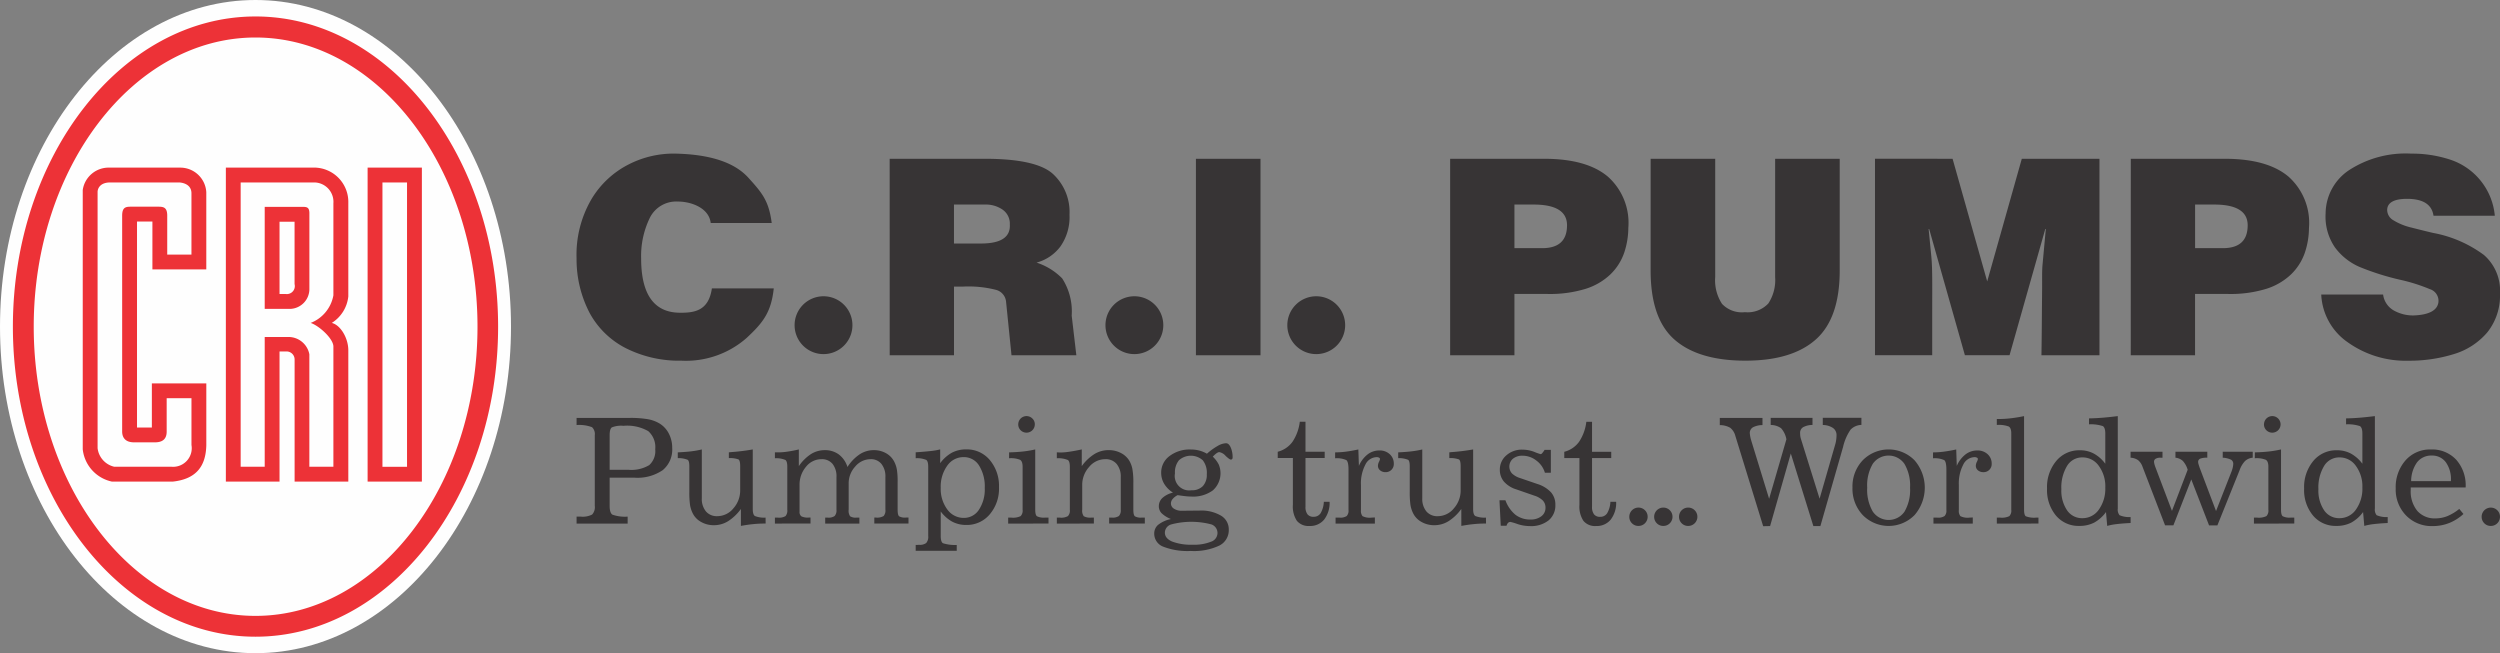 <svg xmlns="http://www.w3.org/2000/svg" xmlns:xlink="http://www.w3.org/1999/xlink" width="293.924" height="76.794" viewBox="0 0 293.924 76.794">
  <rect x="0" y="0" width="293.924" height="76.794" fill="#808080" stroke="none"/>
  <defs>
    <clipPath id="clip-path">
      <rect id="Rectangle_17" data-name="Rectangle 17" width="293.924" height="76.794" fill="none"/>
    </clipPath>
  </defs>
  <g id="Group_70" data-name="Group 70" transform="translate(0 0)">
    <g id="Group_30" data-name="Group 30" transform="translate(0 0)" clip-path="url(#clip-path)">
      <path id="Path_354" data-name="Path 354" d="M30.039,0C46.593,0,60.078,17.3,60.078,38.408S46.593,76.794,30.039,76.794,0,59.519,0,38.408,13.485,0,30.039,0" transform="translate(0 0)" fill="#fefefe" fill-rule="evenodd"/>
      <path id="Path_355" data-name="Path 355" d="M47.8,21.383H44.91V54.809H47.8ZM31.068,36.241H34.18a2.338,2.338,0,0,0,2.14-2.252v-8.9c.022-.8-.287-.839-.84-.839H31.068ZM20.139,54.808a2.19,2.19,0,0,0,2.318-2.561v-5.5H19.542v3.93c0,.927-.552,1.259-1.369,1.259H15.7c-1.325,0-1.392-.949-1.392-1.28V25.291c0-1.06.485-1.06,1.126-1.06h3.025c.618,0,1.148,0,1.148,1.038v4.592h2.848v-7.2c0-1.281-1.48-1.281-1.48-1.281H12.92c-1.5,0-1.5,1.081-1.5,1.081V52.623a2.547,2.547,0,0,0,1.965,2.185Zm10.929,0V39.553H34a2.5,2.5,0,0,1,2.317,2.031V54.808h2.826V40.656c-.022-.927-1.678-2.428-2.671-2.759a4.293,4.293,0,0,0,2.671-3.245V23.834a2.279,2.279,0,0,0-2.385-2.45H28.241V54.808ZM49.546,19.639h-6.38V56.552h6.38ZM32.811,26h1.767v7.33a.938.938,0,0,1-1.016,1.17h-.751Zm-16.756-.022h1.81v5.629H24.2V22.531a3.063,3.063,0,0,0-3.025-2.892H12.831a3.078,3.078,0,0,0-3.157,2.626V52.755a4.363,4.363,0,0,0,3.444,3.8h7.131c2.627-.286,3.886-1.656,3.953-4.261V45.006H17.8v5.188H16.054ZM32.811,56.552v-15.3h.8a.943.943,0,0,1,.972.928V56.552h6.314V41.12c0-1.457-.927-2.98-1.943-3.223a4.192,4.192,0,0,0,1.943-3.113v-11a4.039,4.039,0,0,0-4.041-4.15H26.5V56.552ZM29.985,4.34c14.372,0,26.1,15.321,26.1,34s-11.723,34-26.1,34-26.074-15.322-26.074-34,11.7-34,26.074-34m0-2.473c15.719,0,28.523,16.425,28.523,36.472S45.7,74.788,29.985,74.788,1.461,58.384,1.461,38.339,14.266,1.867,29.985,1.867" transform="translate(0.054 0.069)" fill="#ed3237" fill-rule="evenodd"/>
      <path id="Path_356" data-name="Path 356" d="M152.338,34.19a3.4,3.4,0,1,1-3.4,3.4,3.4,3.4,0,0,1,3.4-3.4m-21.381,0a3.4,3.4,0,1,1-3.4,3.4,3.4,3.4,0,0,1,3.4-3.4m-36.549,0a3.4,3.4,0,1,1-3.4,3.4,3.4,3.4,0,0,1,3.4-3.4m189.286-9.469q-.289-1.985-3.108-1.985c-1.493,0-2.287.417-2.339,1.249A1.411,1.411,0,0,0,279,25.267a7.079,7.079,0,0,0,2.1.847c.874.223,1.72.435,2.531.626a14.434,14.434,0,0,1,5.99,2.594,5.558,5.558,0,0,1,1.89,4.517,6.912,6.912,0,0,1-1.506,4.6A8.282,8.282,0,0,1,286.048,41a17.573,17.573,0,0,1-5.269.767,11.735,11.735,0,0,1-7.16-2.162,7.217,7.217,0,0,1-3.124-5.622h7.273A2.518,2.518,0,0,0,279.1,35.9a4.61,4.61,0,0,0,2.227.545c1.858-.059,2.836-.612,2.947-1.571a1.437,1.437,0,0,0-1.008-1.521,20.606,20.606,0,0,0-3.509-1.106,30.5,30.5,0,0,1-4.742-1.5,7.113,7.113,0,0,1-2.9-2.291,6.378,6.378,0,0,1-1.105-4.021,6.158,6.158,0,0,1,2.74-5.061,12.188,12.188,0,0,1,7.32-1.954,14.274,14.274,0,0,1,4.532.689,7.667,7.667,0,0,1,5.3,6.614Zm-28.03-1.314v5.127h3.267q2.916,0,2.915-2.692c0-1.624-1.317-2.435-3.939-2.435Zm-7.56-5.381h11.052q5.028,0,7.51,2.116a7.281,7.281,0,0,1,2.387,6.021,9.269,9.269,0,0,1-.5,2.947,6.5,6.5,0,0,1-1.6,2.5,7.47,7.47,0,0,1-2.9,1.7,14.3,14.3,0,0,1-4.517.609h-3.876v7.207H248.1Zm-20.952,0,4.07,14.417,4.068-14.417h9.131v23.1H237.6q.033-2.115.047-4.2c.01-1.387.024-2.619.032-3.686s-.022-1.988.048-2.755l.386-4.2h-.063l-4.2,14.833H228.6l-4.2-14.833h-.063l.32,3.269c.138,1.4.1,3.557.1,6.437v5.126h-6.727v-23.1Zm-35.5,0h7.592v13.9a5.063,5.063,0,0,0,.8,3.156,3.206,3.206,0,0,0,2.691.978,3.331,3.331,0,0,0,2.755-1.024,5.015,5.015,0,0,0,.8-3.11v-13.9h7.592V31.161q0,5.6-2.8,8.1t-8.282,2.5q-5.509,0-8.33-2.466t-2.818-8.137ZM175.64,23.407v5.127h3.268q2.916,0,2.915-2.692c0-1.624-1.316-2.435-3.939-2.435Zm-7.56-5.381h11.053q5.028,0,7.511,2.116a7.28,7.28,0,0,1,2.386,6.021,9.331,9.331,0,0,1-.5,2.947,6.477,6.477,0,0,1-1.6,2.5,7.462,7.462,0,0,1-2.9,1.7,14.3,14.3,0,0,1-4.517.609H175.64v7.207h-7.56Zm-29.888,0h7.594v23.1h-7.594Zm-36.006,0h11.181q5.991,0,7.976,1.747a6.081,6.081,0,0,1,1.986,4.821,6.026,6.026,0,0,1-1.073,3.748,5.174,5.174,0,0,1-2.8,1.89,7.451,7.451,0,0,1,3.011,1.857,7.16,7.16,0,0,1,1.12,4.374l.546,4.661h-7.623l-.644-6.343a1.594,1.594,0,0,0-1.183-1.346,13.023,13.023,0,0,0-3.812-.385h-1.122v8.073h-7.56Zm7.56,5.381v4.581h3.172q3.523,0,3.395-2.241a2.006,2.006,0,0,0-.834-1.73,3.473,3.473,0,0,0-2.113-.61Zm-28.6,2.166c-.194-1.741-2.248-2.518-3.855-2.518a3.458,3.458,0,0,0-3.315,1.938,10.221,10.221,0,0,0-1.009,4.757c0,4.186,1.5,6.329,4.485,6.374,1.81.028,3.448-.232,3.832-2.859h7.274c-.3,2.84-1.3,4.067-3.208,5.841a10.8,10.8,0,0,1-7.641,2.657,13.922,13.922,0,0,1-6.519-1.458,10.019,10.019,0,0,1-4.277-4.148,13.652,13.652,0,0,1-1.539-6.407,12.952,12.952,0,0,1,1.747-6.967,10.789,10.789,0,0,1,4.421-4.116,11.58,11.58,0,0,1,5.429-1.249q6.15.128,8.6,2.834c1.632,1.8,2.406,2.715,2.747,5.321Z" transform="translate(2.412 0.642)" fill="#373435" fill-rule="evenodd"/>
      <path id="Path_357" data-name="Path 357" d="M189.144,59.014a1.079,1.079,0,1,1,1.839.766,1.057,1.057,0,0,1-.761.313,1.04,1.04,0,0,1-.77-.317,1.059,1.059,0,0,1-.308-.762m-5.862-1.4v-5.5H181.5v-.736a3.108,3.108,0,0,0,1.733-1.168,5.35,5.35,0,0,0,.859-2.361h.671v3.529h2.258v.736h-2.258v5.722a1.4,1.4,0,0,0,.235.894.86.86,0,0,0,.719.293.94.94,0,0,0,.828-.43,2.887,2.887,0,0,0,.376-1.333h.677a3.206,3.206,0,0,1-.638,2.088,2.114,2.114,0,0,1-1.721.756,1.772,1.772,0,0,1-1.482-.6,3.032,3.032,0,0,1-.476-1.881m-8.564,2.449h-.686l-.151-3h.7a3.916,3.916,0,0,0,1.178,1.708,2.807,2.807,0,0,0,1.768.56,2,2,0,0,0,1.281-.385,1.218,1.218,0,0,0,.484-1,1.2,1.2,0,0,0-.309-.845,2.474,2.474,0,0,0-1-.578l-2.123-.736a3.179,3.179,0,0,1-1.452-.912,2.116,2.116,0,0,1-.483-1.4,2.171,2.171,0,0,1,.758-1.682,2.732,2.732,0,0,1,1.892-.677,3.852,3.852,0,0,1,1.4.263,6.162,6.162,0,0,0,.741.265.256.256,0,0,0,.177-.1,2.821,2.821,0,0,0,.291-.4h.737v2.683h-.7a2.731,2.731,0,0,0-1.008-1.433,2.625,2.625,0,0,0-1.615-.565,1.719,1.719,0,0,0-1.13.352,1.212,1.212,0,0,0-.118,1.73,2.417,2.417,0,0,0,.979.554l2,.685a3.7,3.7,0,0,1,1.61.98,2.175,2.175,0,0,1,.514,1.472,2.266,2.266,0,0,1-.8,1.833,3.311,3.311,0,0,1-2.2.668,4.622,4.622,0,0,1-1.456-.242,6.872,6.872,0,0,0-.811-.244.4.4,0,0,0-.289.1.813.813,0,0,0-.187.347M169.393,58.1a5.53,5.53,0,0,1-1.514,1.442,3.138,3.138,0,0,1-1.655.466,3,3,0,0,1-1.539-.4,2.358,2.358,0,0,1-.993-1.079,3.462,3.462,0,0,1-.278-.9,10.819,10.819,0,0,1-.083-1.565V53.082c0-.415-.062-.665-.188-.761a2.945,2.945,0,0,0-1.169-.2v-.676c.6-.03,1.133-.068,1.595-.125a10.334,10.334,0,0,0,1.235-.218v5.737a2.3,2.3,0,0,0,.484,1.549,1.663,1.663,0,0,0,1.328.56,2.445,2.445,0,0,0,1.9-.917,3.16,3.16,0,0,0,.8-2.154V53.082c0-.451-.065-.722-.2-.808a2.944,2.944,0,0,0-1.133-.155v-.676c.045-.006.118-.015.224-.026a24.362,24.362,0,0,0,2.578-.317v7.017c0,.43.086.7.255.812a2.888,2.888,0,0,0,1.252.186l.008.7H172.1a12.455,12.455,0,0,0-1.259.067c-.449.041-.93.115-1.444.208Zm-14.782,1.717v-.7h.459a1.344,1.344,0,0,0,.848-.188.906.906,0,0,0,.214-.7v-4.75c0-.621-.087-.993-.255-1.125a2.731,2.731,0,0,0-1.319-.214v-.694a10.244,10.244,0,0,0,1.25-.083c.441-.058.929-.143,1.48-.26l.065,1.932a3.458,3.458,0,0,1,1.018-1.346,2.246,2.246,0,0,1,1.382-.469,1.726,1.726,0,0,1,1.228.441,1.469,1.469,0,0,1,.476,1.133.947.947,0,0,1-.971.978.975.975,0,0,1-.639-.213.682.682,0,0,1-.254-.54,1.106,1.106,0,0,1,.119-.459,1.121,1.121,0,0,0,.123-.329.188.188,0,0,0-.114-.163.548.548,0,0,0-.28-.063,1.522,1.522,0,0,0-1.333.892,4.751,4.751,0,0,0-.514,2.381v2.951a1.007,1.007,0,0,0,.181.712,1.888,1.888,0,0,0,1.063.176c.005,0,.023,0,.052,0a3.359,3.359,0,0,1,.341-.017v.72Zm-5.02-2.208v-5.5H147.81v-.736a3.108,3.108,0,0,0,1.733-1.168,5.35,5.35,0,0,0,.86-2.361h.671v3.529h2.257v.736h-2.257v5.722a1.409,1.409,0,0,0,.233.894.865.865,0,0,0,.721.293.942.942,0,0,0,.828-.43,2.9,2.9,0,0,0,.375-1.333h.677a3.206,3.206,0,0,1-.638,2.088,2.112,2.112,0,0,1-1.72.756,1.774,1.774,0,0,1-1.483-.6,3.032,3.032,0,0,1-.476-1.881m-14.355,1.655a3.343,3.343,0,0,1-1.091-.684,1.19,1.19,0,0,1-.313-.822,1.307,1.307,0,0,1,.434-.974,2.716,2.716,0,0,1,1.23-.614,3.183,3.183,0,0,1-1.034-1.034,2.518,2.518,0,0,1-.354-1.3,2.4,2.4,0,0,1,.974-1.962,3.9,3.9,0,0,1,2.506-.775,3.989,3.989,0,0,1,.98.117,3.709,3.709,0,0,1,.919.377,7.305,7.305,0,0,1,1.268-.917,2.114,2.114,0,0,1,.974-.314q.334,0,.554.5a2.822,2.822,0,0,1,.222,1.158.3.3,0,0,1-.054.2.191.191,0,0,1-.154.063c-.1,0-.308-.146-.619-.44a1.293,1.293,0,0,0-.736-.437c-.161,0-.4.156-.711.476l-.057.057a3.339,3.339,0,0,1,.705.934,2.679,2.679,0,0,1-.705,3.037,3.924,3.924,0,0,1-2.5.722,6.431,6.431,0,0,1-.682-.041q-.389-.04-.951-.126a1.878,1.878,0,0,0-.588.457.813.813,0,0,0-.2.513.72.72,0,0,0,.357.622,1.6,1.6,0,0,0,.914.242l2.019-.02h.076a4.581,4.581,0,0,1,2.528.6,1.868,1.868,0,0,1,.908,1.647,2.023,2.023,0,0,1-1.123,1.875,7.009,7.009,0,0,1-3.343.626,7.9,7.9,0,0,1-3.229-.5,1.634,1.634,0,0,1-1.07-1.536,1.333,1.333,0,0,1,.459-1.037,3.628,3.628,0,0,1,1.487-.677m.486-5.347a1.7,1.7,0,0,0,1.949,1.959,1.765,1.765,0,0,0,1.333-.484,1.939,1.939,0,0,0,.466-1.4A2.383,2.383,0,0,0,139,52.377a2.1,2.1,0,0,0-2.8-.008,2.25,2.25,0,0,0-.473,1.549m2.084,8.383a5.3,5.3,0,0,0,2.153-.352,1.088,1.088,0,0,0,.764-.988,1.07,1.07,0,0,0-.691-1.039,9.209,9.209,0,0,0-4.751-.005,1.025,1.025,0,0,0-.745.961q0,.677.853,1.051a6.233,6.233,0,0,0,2.416.371M121.84,59.818v-.7h.376a1.568,1.568,0,0,0,.929-.182.94.94,0,0,0,.224-.744V53.133c0-.414-.078-.676-.231-.79a2.972,2.972,0,0,0-1.3-.205v-.694c.046,0,.119,0,.225.008s.194.008.26.008a7.625,7.625,0,0,0,1.036-.1c.442-.064.914-.151,1.412-.263v1.965a5.327,5.327,0,0,1,1.5-1.426,3.193,3.193,0,0,1,1.664-.456,3.088,3.088,0,0,1,1.423.332,2.459,2.459,0,0,1,.993.9,3.091,3.091,0,0,1,.371.982,9.189,9.189,0,0,1,.113,1.711v3.079c0,.412.06.672.18.775a1.369,1.369,0,0,0,.808.154h.361v.7h-4.194v-.7h.316a1.3,1.3,0,0,0,.834-.19.976.976,0,0,0,.215-.737V54.352a2.3,2.3,0,0,0-.486-1.547,1.655,1.655,0,0,0-1.327-.56,2.467,2.467,0,0,0-1.91.917,3.133,3.133,0,0,0-.808,2.146v2.877a1.082,1.082,0,0,0,.181.766,1.6,1.6,0,0,0,.911.163h.278v.7Zm-5.722,0v-.7h.391a2.045,2.045,0,0,0,1.073-.178.913.913,0,0,0,.234-.749V53.133c0-.42-.1-.69-.293-.812a2.888,2.888,0,0,0-1.3-.184l.007-.694c.586-.012,1.128-.047,1.63-.1A12.483,12.483,0,0,0,119.3,51.1v7.085c0,.406.065.664.2.769a1.822,1.822,0,0,0,.965.16h.394v.7Zm1.185-11.67a.973.973,0,0,1,1.661-.683.923.923,0,0,1,.287.684.979.979,0,0,1-1.669.695.955.955,0,0,1-.279-.7M106.718,61.272v-8.14c0-.42-.075-.683-.227-.8a2.85,2.85,0,0,0-1.247-.2v-.694c.707-.047,1.307-.1,1.8-.154a7.826,7.826,0,0,0,1.081-.189v1.622a4.31,4.31,0,0,1,1.382-1.236,3.557,3.557,0,0,1,1.687-.386,3.5,3.5,0,0,1,2.764,1.25,4.711,4.711,0,0,1,1.081,3.2,4.656,4.656,0,0,1-1.092,3.192,3.511,3.511,0,0,1-2.754,1.242,3.473,3.473,0,0,1-1.647-.385,4.253,4.253,0,0,1-1.357-1.2v2.876c0,.462.087.749.26.856a4.667,4.667,0,0,0,1.622.205v.685h-4.827v-.685a3.541,3.541,0,0,0,.359-.017h.052a1.245,1.245,0,0,0,.822-.208,1.1,1.1,0,0,0,.241-.837m1.471-5.656a4.036,4.036,0,0,0,.768,2.536,2.361,2.361,0,0,0,1.941,1,2.09,2.09,0,0,0,1.785-.962,4.327,4.327,0,0,0,.682-2.552,4.628,4.628,0,0,0-.673-2.649,2.09,2.09,0,0,0-1.81-.983,2.317,2.317,0,0,0-1.931,1.014,4.211,4.211,0,0,0-.762,2.6m-19.495,4.2v-.7h.36a1.444,1.444,0,0,0,.887-.182.98.98,0,0,0,.209-.744V53.133c0-.414-.072-.676-.214-.79a2.724,2.724,0,0,0-1.242-.205v-.694h.451a7.5,7.5,0,0,0,1.061-.092c.416-.062.846-.143,1.3-.251v1.965a5.12,5.12,0,0,1,1.432-1.422,3.043,3.043,0,0,1,1.62-.46,2.707,2.707,0,0,1,1.656.511,2.937,2.937,0,0,1,1.01,1.47,5.08,5.08,0,0,1,1.43-1.487,3.015,3.015,0,0,1,1.657-.495,2.875,2.875,0,0,1,1.493.388,2.376,2.376,0,0,1,.976,1.086,3.223,3.223,0,0,1,.262.865,8.636,8.636,0,0,1,.08,1.359v3.3c0,.422.06.686.179.783a1.4,1.4,0,0,0,.791.146h.308v.7H100.38v-.7h.191a1.489,1.489,0,0,0,.905-.182.985.985,0,0,0,.208-.744V54.352a2.336,2.336,0,0,0-.467-1.549,1.571,1.571,0,0,0-1.283-.558,2.354,2.354,0,0,0-1.795.863,2.9,2.9,0,0,0-.774,2v3.079a1.135,1.135,0,0,0,.17.769,1.23,1.23,0,0,0,.765.16h.326v.7H94.607v-.7h.309a1.224,1.224,0,0,0,.8-.19.981.981,0,0,0,.215-.737V54.352a2.338,2.338,0,0,0-.465-1.558,1.611,1.611,0,0,0-1.3-.549,2.314,2.314,0,0,0-1.812.889,3.23,3.23,0,0,0-.762,2.174v3.1a.625.625,0,0,0,.214.556,1.7,1.7,0,0,0,.865.146h.208v.7Zm-4-1.717a5.544,5.544,0,0,1-1.514,1.442,3.139,3.139,0,0,1-1.656.466,3,3,0,0,1-1.539-.4,2.364,2.364,0,0,1-.993-1.079,3.461,3.461,0,0,1-.277-.9,10.666,10.666,0,0,1-.083-1.565V53.082c0-.415-.063-.665-.19-.761a2.942,2.942,0,0,0-1.168-.2v-.676c.6-.03,1.134-.068,1.6-.125A10.352,10.352,0,0,0,80.1,51.1v5.737a2.3,2.3,0,0,0,.484,1.549,1.665,1.665,0,0,0,1.327.56,2.447,2.447,0,0,0,1.9-.917,3.165,3.165,0,0,0,.8-2.154V53.082c0-.451-.066-.722-.2-.808a2.952,2.952,0,0,0-1.133-.155v-.676l.225-.026A24.4,24.4,0,0,0,86.09,51.1v7.017c0,.43.086.7.254.812a2.888,2.888,0,0,0,1.252.186l.008.7H87.4a12.475,12.475,0,0,0-1.26.067c-.447.041-.93.115-1.443.208ZM69.264,53.493h2.207a4.082,4.082,0,0,0,2.446-.55,2.221,2.221,0,0,0,.707-1.859,2.518,2.518,0,0,0-.818-2.133,4.981,4.981,0,0,0-2.92-.628,2.931,2.931,0,0,0-1.364.185c-.172.12-.258.431-.258.929Zm-3.888,6.325V59h.495a2.424,2.424,0,0,0,1.329-.243,1.265,1.265,0,0,0,.316-1.028V49.435a1.115,1.115,0,0,0-.321-.949,4.235,4.235,0,0,0-1.819-.254v-.838H71.6a12.076,12.076,0,0,1,2.157.152,4.1,4.1,0,0,1,1.342.485,2.968,2.968,0,0,1,1.12,1.2,3.585,3.585,0,0,1,.4,1.693,3.13,3.13,0,0,1-1.115,2.61,5.241,5.241,0,0,1-3.3.887H69.264v3.306c0,.551.108.9.326,1.041a4.412,4.412,0,0,0,1.79.23v.82Z" transform="translate(2.412 1.74)" fill="#373435" fill-rule="evenodd"/>
      <path id="Path_358" data-name="Path 358" d="M187.559,58.631a1.079,1.079,0,1,1,1.84.766,1.057,1.057,0,0,1-.761.313,1.043,1.043,0,0,1-.771-.316,1.061,1.061,0,0,1-.308-.763" transform="translate(6.92 2.123)" fill="#373435" fill-rule="evenodd"/>
      <path id="Path_359" data-name="Path 359" d="M190.378,58.631a1.073,1.073,0,0,1,1.079-1.078,1.079,1.079,0,0,1,.761,1.845,1.059,1.059,0,0,1-.761.313,1.043,1.043,0,0,1-.771-.316,1.061,1.061,0,0,1-.308-.763" transform="translate(7.024 2.123)" fill="#373435" fill-rule="evenodd"/>
      <path id="Path_360" data-name="Path 360" d="M284.57,59.013a1.079,1.079,0,1,1,1.842.767,1.061,1.061,0,0,1-.762.313,1.04,1.04,0,0,1-.771-.317,1.061,1.061,0,0,1-.308-.763m-2.14-.326a5.423,5.423,0,0,1-1.677,1.064,5.214,5.214,0,0,1-1.936.36,4.186,4.186,0,0,1-3.133-1.247,4.36,4.36,0,0,1-1.217-3.179,4.757,4.757,0,0,1,1.153-3.3,3.822,3.822,0,0,1,2.969-1.28,3.874,3.874,0,0,1,2.987,1.2,4.531,4.531,0,0,1,1.114,3.217v.051h-6.458v.293a3.616,3.616,0,0,0,.774,2.46,2.716,2.716,0,0,0,2.155.881,3.75,3.75,0,0,0,1.363-.261,5.79,5.79,0,0,0,1.416-.852Zm-6.148-3.858h4.676v-.1a3.392,3.392,0,0,0-.606-2.132,1.974,1.974,0,0,0-1.636-.777,2.094,2.094,0,0,0-1.724.774,3.808,3.808,0,0,0-.71,2.236m-4.265-7.651V58.052a1.034,1.034,0,0,0,.208.781,2.876,2.876,0,0,0,1.3.216v.7c-.668.034-1.228.078-1.674.134a6.658,6.658,0,0,0-1.078.208l-.142-1.63a4.28,4.28,0,0,1-1.391,1.242,3.739,3.739,0,0,1-1.745.388,3.458,3.458,0,0,1-2.747-1.214A4.68,4.68,0,0,1,263.7,55.7a4.787,4.787,0,0,1,1.081-3.247,3.494,3.494,0,0,1,2.772-1.256,3.422,3.422,0,0,1,1.638.386,4.192,4.192,0,0,1,1.357,1.2V49.227c0-.461-.1-.753-.29-.87a4.459,4.459,0,0,0-1.627-.208v-.7c.474-.005.988-.031,1.544-.075s1.171-.111,1.845-.194m-1.471,8.391a4.05,4.05,0,0,0-.764-2.535,2.325,2.325,0,0,0-1.93-1,2.072,2.072,0,0,0-1.807,1.008,4.9,4.9,0,0,0-.669,2.732,4.135,4.135,0,0,0,.675,2.486,2.114,2.114,0,0,0,1.8.92,2.326,2.326,0,0,0,1.935-1.009,4.217,4.217,0,0,0,.759-2.606M257.8,59.818v-.7h.391a2.045,2.045,0,0,0,1.073-.178.917.917,0,0,0,.233-.749V53.133c0-.42-.1-.69-.294-.812a2.885,2.885,0,0,0-1.305-.184l.009-.694q.877-.019,1.629-.1a12.885,12.885,0,0,0,1.448-.243v7.085c0,.406.065.664.2.769a1.817,1.817,0,0,0,.965.16h.393v.7Zm1.183-11.67a.974.974,0,0,1,1.662-.683.973.973,0,0,1,0,1.379.983.983,0,0,1-1.384,0,.953.953,0,0,1-.281-.7M248.331,60.024h-.979L244.7,53.133a1.735,1.735,0,0,0-.523-.772,1.679,1.679,0,0,0-.882-.289v-.7h3.755v.7h-.243a1.053,1.053,0,0,0-.554.12.388.388,0,0,0-.2.348,1.311,1.311,0,0,0,.036.24,3.056,3.056,0,0,0,.1.337l1.972,5.209,1.848-4.834a2.646,2.646,0,0,0-.578-1.051,1.519,1.519,0,0,0-.86-.369v-.7h3.746v.7a2.086,2.086,0,0,0-.846.118.411.411,0,0,0-.233.4,1.047,1.047,0,0,0,.041.225c.03.1.079.254.148.46l1.917,5.066,1.781-4.543a3.588,3.588,0,0,0,.177-.544,2.167,2.167,0,0,0,.065-.448.545.545,0,0,0-.26-.5,2.576,2.576,0,0,0-.977-.234v-.7h3.529v.7a1.578,1.578,0,0,0-.892.377,2.97,2.97,0,0,0-.648,1.079l-2.616,6.5h-.98l-2.09-5.4Zm-6.539-12.846V58.052a1.035,1.035,0,0,0,.207.781,2.873,2.873,0,0,0,1.3.216v.7c-.667.034-1.227.078-1.672.134a6.636,6.636,0,0,0-1.078.208l-.143-1.63a4.288,4.288,0,0,1-1.389,1.242,3.748,3.748,0,0,1-1.745.388,3.456,3.456,0,0,1-2.747-1.214,4.681,4.681,0,0,1-1.05-3.176,4.782,4.782,0,0,1,1.083-3.247,3.493,3.493,0,0,1,2.771-1.256,3.42,3.42,0,0,1,1.639.386,4.18,4.18,0,0,1,1.356,1.2V49.227c0-.461-.1-.753-.288-.87a4.463,4.463,0,0,0-1.627-.208v-.7c.474-.005.987-.031,1.544-.075s1.171-.111,1.846-.194m-1.474,8.391a4.049,4.049,0,0,0-.762-2.535,2.326,2.326,0,0,0-1.93-1,2.071,2.071,0,0,0-1.807,1.008,4.888,4.888,0,0,0-.668,2.732,4.135,4.135,0,0,0,.673,2.486,2.116,2.116,0,0,0,1.8.92,2.326,2.326,0,0,0,1.935-1.009,4.216,4.216,0,0,0,.757-2.606M227.57,59.818v-.7h.412a2.018,2.018,0,0,0,1.057-.175.925.925,0,0,0,.23-.752V49.209c0-.419-.1-.685-.3-.806a3.309,3.309,0,0,0-1.4-.18v-.7h.209a12.263,12.263,0,0,0,1.452-.088q.754-.087,1.543-.253V58.186c0,.406.067.664.2.769a2.631,2.631,0,0,0,1.215.16h.278v.7Zm-7.45,0v-.7h.459a1.342,1.342,0,0,0,.847-.188.906.906,0,0,0,.215-.7v-4.75c0-.621-.086-.993-.254-1.125a2.718,2.718,0,0,0-1.319-.214v-.694a10.214,10.214,0,0,0,1.249-.083c.441-.058.931-.143,1.48-.26l.065,1.932a3.452,3.452,0,0,1,1.02-1.346,2.241,2.241,0,0,1,1.381-.469,1.726,1.726,0,0,1,1.228.441,1.466,1.466,0,0,1,.476,1.133.947.947,0,0,1-.971.978.979.979,0,0,1-.639-.213.683.683,0,0,1-.255-.54,1.126,1.126,0,0,1,.12-.459,1.1,1.1,0,0,0,.122-.329.183.183,0,0,0-.113-.163.549.549,0,0,0-.28-.063,1.52,1.52,0,0,0-1.333.892,4.752,4.752,0,0,0-.513,2.381v2.951a1,1,0,0,0,.182.712,1.894,1.894,0,0,0,1.061.176c.006,0,.024,0,.053,0a3.365,3.365,0,0,1,.342-.017v.72Zm-9.52-4.233a4.475,4.475,0,0,1,1.209-3.213,4.275,4.275,0,0,1,6.083,0,4.911,4.911,0,0,1,0,6.452,4.271,4.271,0,0,1-6.083-.005,4.516,4.516,0,0,1-1.209-3.233m1.732,0a5.084,5.084,0,0,0,.653,2.815,2.261,2.261,0,0,0,3.732.012,5.049,5.049,0,0,0,.653-2.809,5.029,5.029,0,0,0-.656-2.8,2.266,2.266,0,0,0-3.729-.009,4.984,4.984,0,0,0-.653,2.791M200.1,60.126,196.827,49.5a1.78,1.78,0,0,0-.6-.945A2.449,2.449,0,0,0,195,48.241v-.846h5.019v.844a2.4,2.4,0,0,0-1.13.264.768.768,0,0,0-.36.692,3.79,3.79,0,0,0,.186.909.054.054,0,0,0,.008.035L200.8,56.9l2.032-6.992a2.679,2.679,0,0,0-.623-1.3,2.127,2.127,0,0,0-1.225-.385v-.838H205.9v.837a2.308,2.308,0,0,0-1.1.263.757.757,0,0,0-.357.682,3.088,3.088,0,0,0,.02.348,2.114,2.114,0,0,0,.063.3l2.208,7.074,1.858-6.448a3.112,3.112,0,0,0,.093-.477,3.735,3.735,0,0,0,.04-.526,1.009,1.009,0,0,0-.409-.855,2.2,2.2,0,0,0-1.207-.357v-.846h4.541v.837a1.831,1.831,0,0,0-1.275.557,5.952,5.952,0,0,0-.881,2.035l-2.667,9.3H206l-2.65-8.532-2.435,8.532Z" transform="translate(7.195 1.74)" fill="#373435" fill-rule="evenodd"/>
    </g>
  </g>
</svg>
